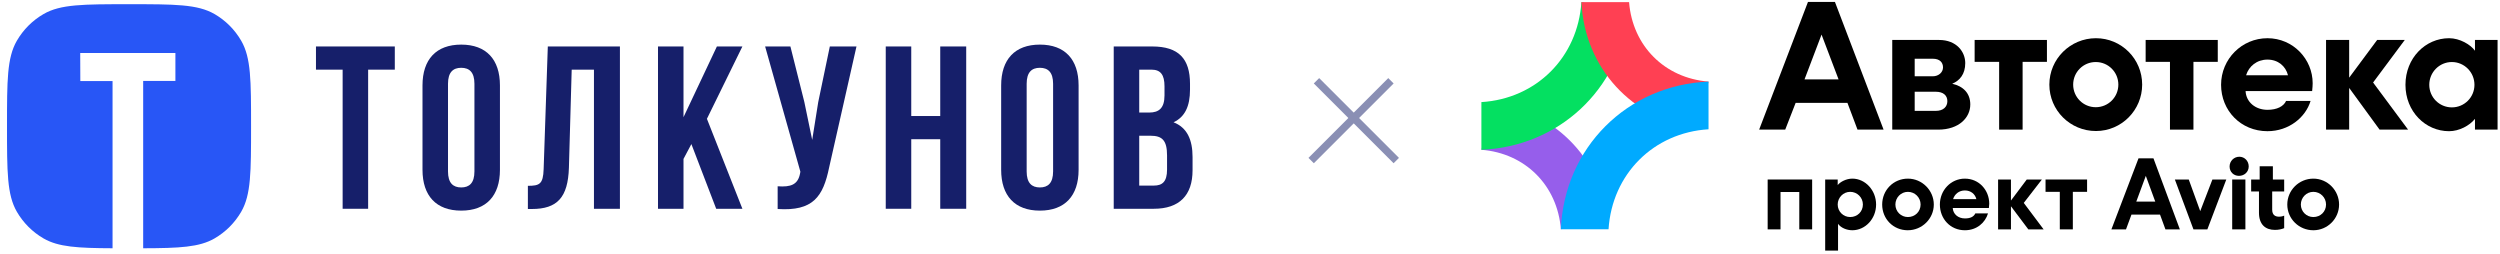 <?xml version="1.0" encoding="UTF-8"?> <svg xmlns="http://www.w3.org/2000/svg" width="423" height="43" viewBox="0 0 423 43" fill="none"><g opacity="0.5"><line x1="222.748" y1="13.666" x2="236.25" y2="27.168" stroke="#161F6A" stroke-width="1.284"></line><line y1="-0.642" x2="19.095" y2="-0.642" transform="matrix(-0.707 0.707 0.707 0.707 235.802 14.12)" stroke="#161F6A" stroke-width="1.284"></line></g><path d="M53.462 11.785V7.862H66.8V11.785H62.289V35.324H57.974V11.785H53.462Z" fill="#161F6A"></path><path d="M75.802 14.178V29.008C75.802 30.969 76.665 31.715 78.038 31.715C79.411 31.715 80.274 30.969 80.274 29.008V14.178C80.274 12.217 79.411 11.471 78.038 11.471C76.665 11.471 75.802 12.217 75.802 14.178ZM71.487 28.733V14.453C71.487 10.059 73.801 7.548 78.038 7.548C82.275 7.548 84.59 10.059 84.59 14.453V28.733C84.59 33.127 82.275 35.638 78.038 35.638C73.801 35.638 71.487 33.127 71.487 28.733Z" fill="#161F6A"></path><path d="M89.317 35.363V31.44C91.278 31.44 91.906 31.166 91.984 28.616L92.69 7.862H104.891V35.324H100.497V11.785H96.731L96.26 28.38C96.103 33.402 94.299 35.363 89.983 35.363H89.317Z" fill="#161F6A"></path><path d="M121.18 35.324L116.982 24.378L115.648 26.889V35.324H111.333V7.862H115.648V19.828L121.298 7.862H125.613L119.611 20.102L125.613 35.324H121.18Z" fill="#161F6A"></path><path d="M144.917 7.862L140.288 28.341C139.268 33.284 137.581 35.756 131.579 35.363V31.519C133.776 31.675 135.031 31.283 135.384 29.282L135.423 29.047L129.46 7.862H133.736L136.09 17.238L137.424 23.672L138.444 17.278L140.406 7.862H144.917Z" fill="#161F6A"></path><path d="M154.184 23.555V35.324H149.868V7.862H154.184V19.631H159.088V7.862H163.482V35.324H159.088V23.555H154.184Z" fill="#161F6A"></path><path d="M173.711 14.178V29.008C173.711 30.969 174.575 31.715 175.948 31.715C177.321 31.715 178.184 30.969 178.184 29.008V14.178C178.184 12.217 177.321 11.471 175.948 11.471C174.575 11.471 173.711 12.217 173.711 14.178ZM169.396 28.733V14.453C169.396 10.059 171.711 7.548 175.948 7.548C180.185 7.548 182.499 10.059 182.499 14.453V28.733C182.499 33.127 180.185 35.638 175.948 35.638C171.711 35.638 169.396 33.127 169.396 28.733Z" fill="#161F6A"></path><path d="M194.955 7.862C199.427 7.862 201.349 9.941 201.349 14.178V15.159C201.349 17.984 200.486 19.788 198.564 20.691C200.878 21.593 201.781 23.672 201.781 26.576V28.812C201.781 33.049 199.545 35.324 195.229 35.324H188.442V7.862H194.955ZM194.68 22.966H192.758V31.401H195.229C196.681 31.401 197.465 30.734 197.465 28.694V26.301C197.465 23.751 196.641 22.966 194.68 22.966ZM194.837 11.785H192.758V19.043H194.445C196.053 19.043 197.034 18.337 197.034 16.14V14.61C197.034 12.648 196.367 11.785 194.837 11.785Z" fill="#161F6A"></path><path d="M2.844 6.906C1.185 9.781 1.185 13.64 1.185 21.36C1.185 29.079 1.185 32.939 2.844 35.814C3.932 37.697 5.496 39.261 7.379 40.349C9.885 41.795 13.139 41.981 19.044 42.005V13.711H13.591C13.573 12.143 13.573 10.557 13.573 8.971H29.678V13.693H24.225V42.006C30.382 41.989 33.725 41.827 36.286 40.349C38.169 39.261 39.733 37.697 40.82 35.814C42.48 32.939 42.48 29.079 42.48 21.36C42.48 13.64 42.48 9.781 40.82 6.906C39.733 5.022 38.169 3.458 36.286 2.371C33.411 0.711 29.551 0.711 21.832 0.711C14.113 0.711 10.254 0.711 7.379 2.371C5.496 3.458 3.932 5.022 2.844 6.906Z" fill="#2856F6"></path><path d="M252.662 17.459C262.866 18.817 270.624 26.575 271.984 36.777L264.099 38.789C263.518 31.375 258.067 25.924 250.653 25.344L252.662 17.459Z" fill="#965EEB"></path><path d="M267.571 0.36L275.48 2.378C274 15.162 263.75 24.792 250.652 25.344V17.276C259.98 16.695 266.969 9.688 267.571 0.359V0.36Z" fill="#04E061"></path><path d="M287.072 21.69C276.209 20.242 268.118 11.541 267.571 0.36H275.64C276.221 7.773 281.672 13.224 289.086 13.805L287.072 21.69Z" fill="#FF4053"></path><path d="M272.166 38.789H264.098C264.678 25.012 275.306 14.385 289.083 13.805V21.873C279.755 22.453 272.767 29.461 272.165 38.79L272.166 38.789Z" fill="#00AAFF"></path><path d="M338.255 21.933H342.225V10.466H346.341V6.76H334.108V10.466H338.255V21.933Z" fill="black"></path><path d="M322.818 30.225C320.377 30.225 318.465 32.165 318.465 34.607C318.465 37.048 320.347 38.959 322.788 38.959C325.23 38.959 327.2 36.989 327.2 34.607C327.2 32.224 325.23 30.225 322.818 30.225ZM322.818 36.723C321.641 36.723 320.701 35.782 320.701 34.607C320.701 33.431 321.642 32.46 322.818 32.46C323.993 32.46 324.964 33.402 324.964 34.607C324.964 35.811 324.022 36.723 322.818 36.723Z" fill="black"></path><path d="M299.088 38.81H301.264V32.488H304.44V38.81H306.615V30.372H299.088V38.81Z" fill="black"></path><path d="M367.159 21.933H371.13V10.466H375.246V6.76H363.043V10.466H367.159V21.933Z" fill="black"></path><path d="M303.823 17.405H312.586L314.291 21.934H318.703L310.469 0.322H305.911L297.647 21.934H302.059L303.823 17.405ZM308.205 5.849L311.087 13.435H305.324L308.207 5.849H308.205Z" fill="black"></path><path d="M383.657 22.197C387.274 22.197 390.097 19.875 390.949 17.081H386.804C386.392 17.993 385.275 18.581 383.657 18.581C381.599 18.581 380.04 17.257 379.952 15.405H391.215C391.274 14.817 391.303 14.463 391.303 14.081C391.303 10.024 388.01 6.466 383.659 6.466C379.307 6.466 375.807 9.995 375.807 14.347C375.807 18.7 379.13 22.198 383.659 22.198L383.657 22.197ZM383.657 10.083C385.451 10.083 386.745 11.201 387.127 12.73H380.04C380.51 11.201 381.863 10.083 383.657 10.083Z" fill="black"></path><path d="M313.408 30.225C312.407 30.225 311.379 30.754 310.938 31.313V30.372H308.821V42.398H310.997V37.869C311.467 38.545 312.467 38.958 313.408 38.958C315.613 38.958 317.436 37.017 317.436 34.605C317.436 32.193 315.613 30.223 313.408 30.223V30.225ZM313.055 36.723C311.878 36.723 310.938 35.782 310.938 34.606C310.938 33.431 311.88 32.46 313.055 32.46C314.23 32.46 315.201 33.402 315.201 34.606C315.201 35.811 314.26 36.723 313.055 36.723Z" fill="black"></path><path d="M384.57 28.137H382.336V30.372H380.895V32.4H382.218V35.987C382.218 38.016 383.336 38.899 384.924 38.899C385.541 38.899 386.042 38.781 386.483 38.605V36.488C386.483 36.488 386.101 36.665 385.631 36.665C384.955 36.665 384.454 36.371 384.454 35.459V32.4H386.483V30.372H384.571V28.137H384.57Z" fill="black"></path><path d="M391.42 30.225C389.01 30.225 387.009 32.165 387.009 34.607C387.009 37.048 389.008 38.959 391.42 38.959C393.832 38.959 395.773 36.989 395.773 34.607C395.773 32.224 393.832 30.225 391.42 30.225ZM391.42 36.723C390.244 36.723 389.303 35.782 389.303 34.607C389.303 33.431 390.245 32.46 391.42 32.46C392.595 32.46 393.566 33.402 393.566 34.607C393.566 35.811 392.625 36.723 391.42 36.723Z" fill="black"></path><path d="M379.922 30.372H377.688V38.81H379.922V30.372Z" fill="black"></path><path d="M378.894 26.52C377.982 26.52 377.247 27.255 377.247 28.167C377.247 29.079 377.923 29.755 378.835 29.755C379.747 29.755 380.482 29.079 380.482 28.167C380.482 27.255 379.806 26.52 378.894 26.52Z" fill="black"></path><path d="M418.766 6.76V8.583C418.032 7.553 416.209 6.466 414.384 6.466C410.386 6.466 407.004 9.818 407.004 14.347C407.004 18.876 410.386 22.198 414.384 22.198C416.09 22.198 417.854 21.257 418.766 20.111V21.934H422.589V6.761H418.766V6.76ZM414.856 18.169C412.739 18.169 411.033 16.464 411.033 14.347C411.033 12.23 412.739 10.495 414.856 10.495C416.973 10.495 418.678 12.23 418.678 14.347C418.678 16.464 416.973 18.169 414.856 18.169Z" fill="black"></path><path d="M406.888 6.76H402.214L397.479 13.141V6.76H393.568V21.933H397.479V14.876L402.625 21.933H407.448L401.527 13.96L406.888 6.76Z" fill="black"></path><path d="M345.487 30.372H342.928L340.253 33.929V30.372H338.077V38.81H340.253V34.9L343.194 38.81H345.781L342.421 34.331L345.487 30.372Z" fill="black"></path><path d="M372.279 35.723L370.338 30.372H367.986L371.133 38.81H373.485L376.69 30.372H374.338L372.279 35.723Z" fill="black"></path><path d="M333.374 17.699C333.374 15.729 332.138 14.582 330.315 14.171C331.58 13.642 332.52 12.553 332.52 10.672C332.52 8.79 331.079 6.761 328.08 6.761H320.169V21.934H327.931C331.519 21.934 333.371 19.847 333.371 17.701L333.374 17.699ZM323.965 9.937H327.023C328.229 9.937 328.758 10.584 328.758 11.408C328.758 12.232 328.024 12.908 327.023 12.908H323.965V9.937ZM327.552 18.758H323.965V15.524H327.552C328.788 15.524 329.493 16.141 329.493 17.112C329.493 18.082 328.788 18.758 327.552 18.758Z" fill="black"></path><path d="M332.461 30.225C330.08 30.225 328.228 32.195 328.228 34.607C328.228 37.019 329.992 38.959 332.461 38.959C334.49 38.959 335.902 37.665 336.372 36.106H334.226C333.961 36.665 333.403 36.958 332.461 36.958C331.314 36.958 330.462 36.224 330.403 35.194H336.52C336.55 34.93 336.579 34.665 336.579 34.46C336.579 32.196 334.873 30.226 332.463 30.226L332.461 30.225ZM330.462 33.694C330.726 32.842 331.462 32.224 332.461 32.224C333.46 32.224 334.196 32.841 334.402 33.694H330.462Z" fill="black"></path><path d="M346.106 32.459H348.519V38.81H350.724V32.459H353.134V30.372H346.106V32.459Z" fill="black"></path><path d="M362.455 14.318C362.455 9.965 358.956 6.466 354.632 6.466C350.309 6.466 346.751 9.965 346.751 14.318C346.751 18.67 350.28 22.169 354.632 22.169C358.985 22.169 362.455 18.611 362.455 14.318ZM354.603 18.14C352.486 18.14 350.78 16.434 350.78 14.318C350.78 12.201 352.486 10.495 354.603 10.495C356.72 10.495 358.425 12.201 358.425 14.318C358.425 16.434 356.72 18.14 354.603 18.14Z" fill="black"></path><path d="M361.838 26.785L357.25 38.811H359.719L360.644 36.312H365.477L366.393 38.811H368.833L364.363 26.785H361.835H361.838ZM361.461 34.106L363.072 29.754L364.668 34.106H361.461Z" fill="black"></path></svg> 